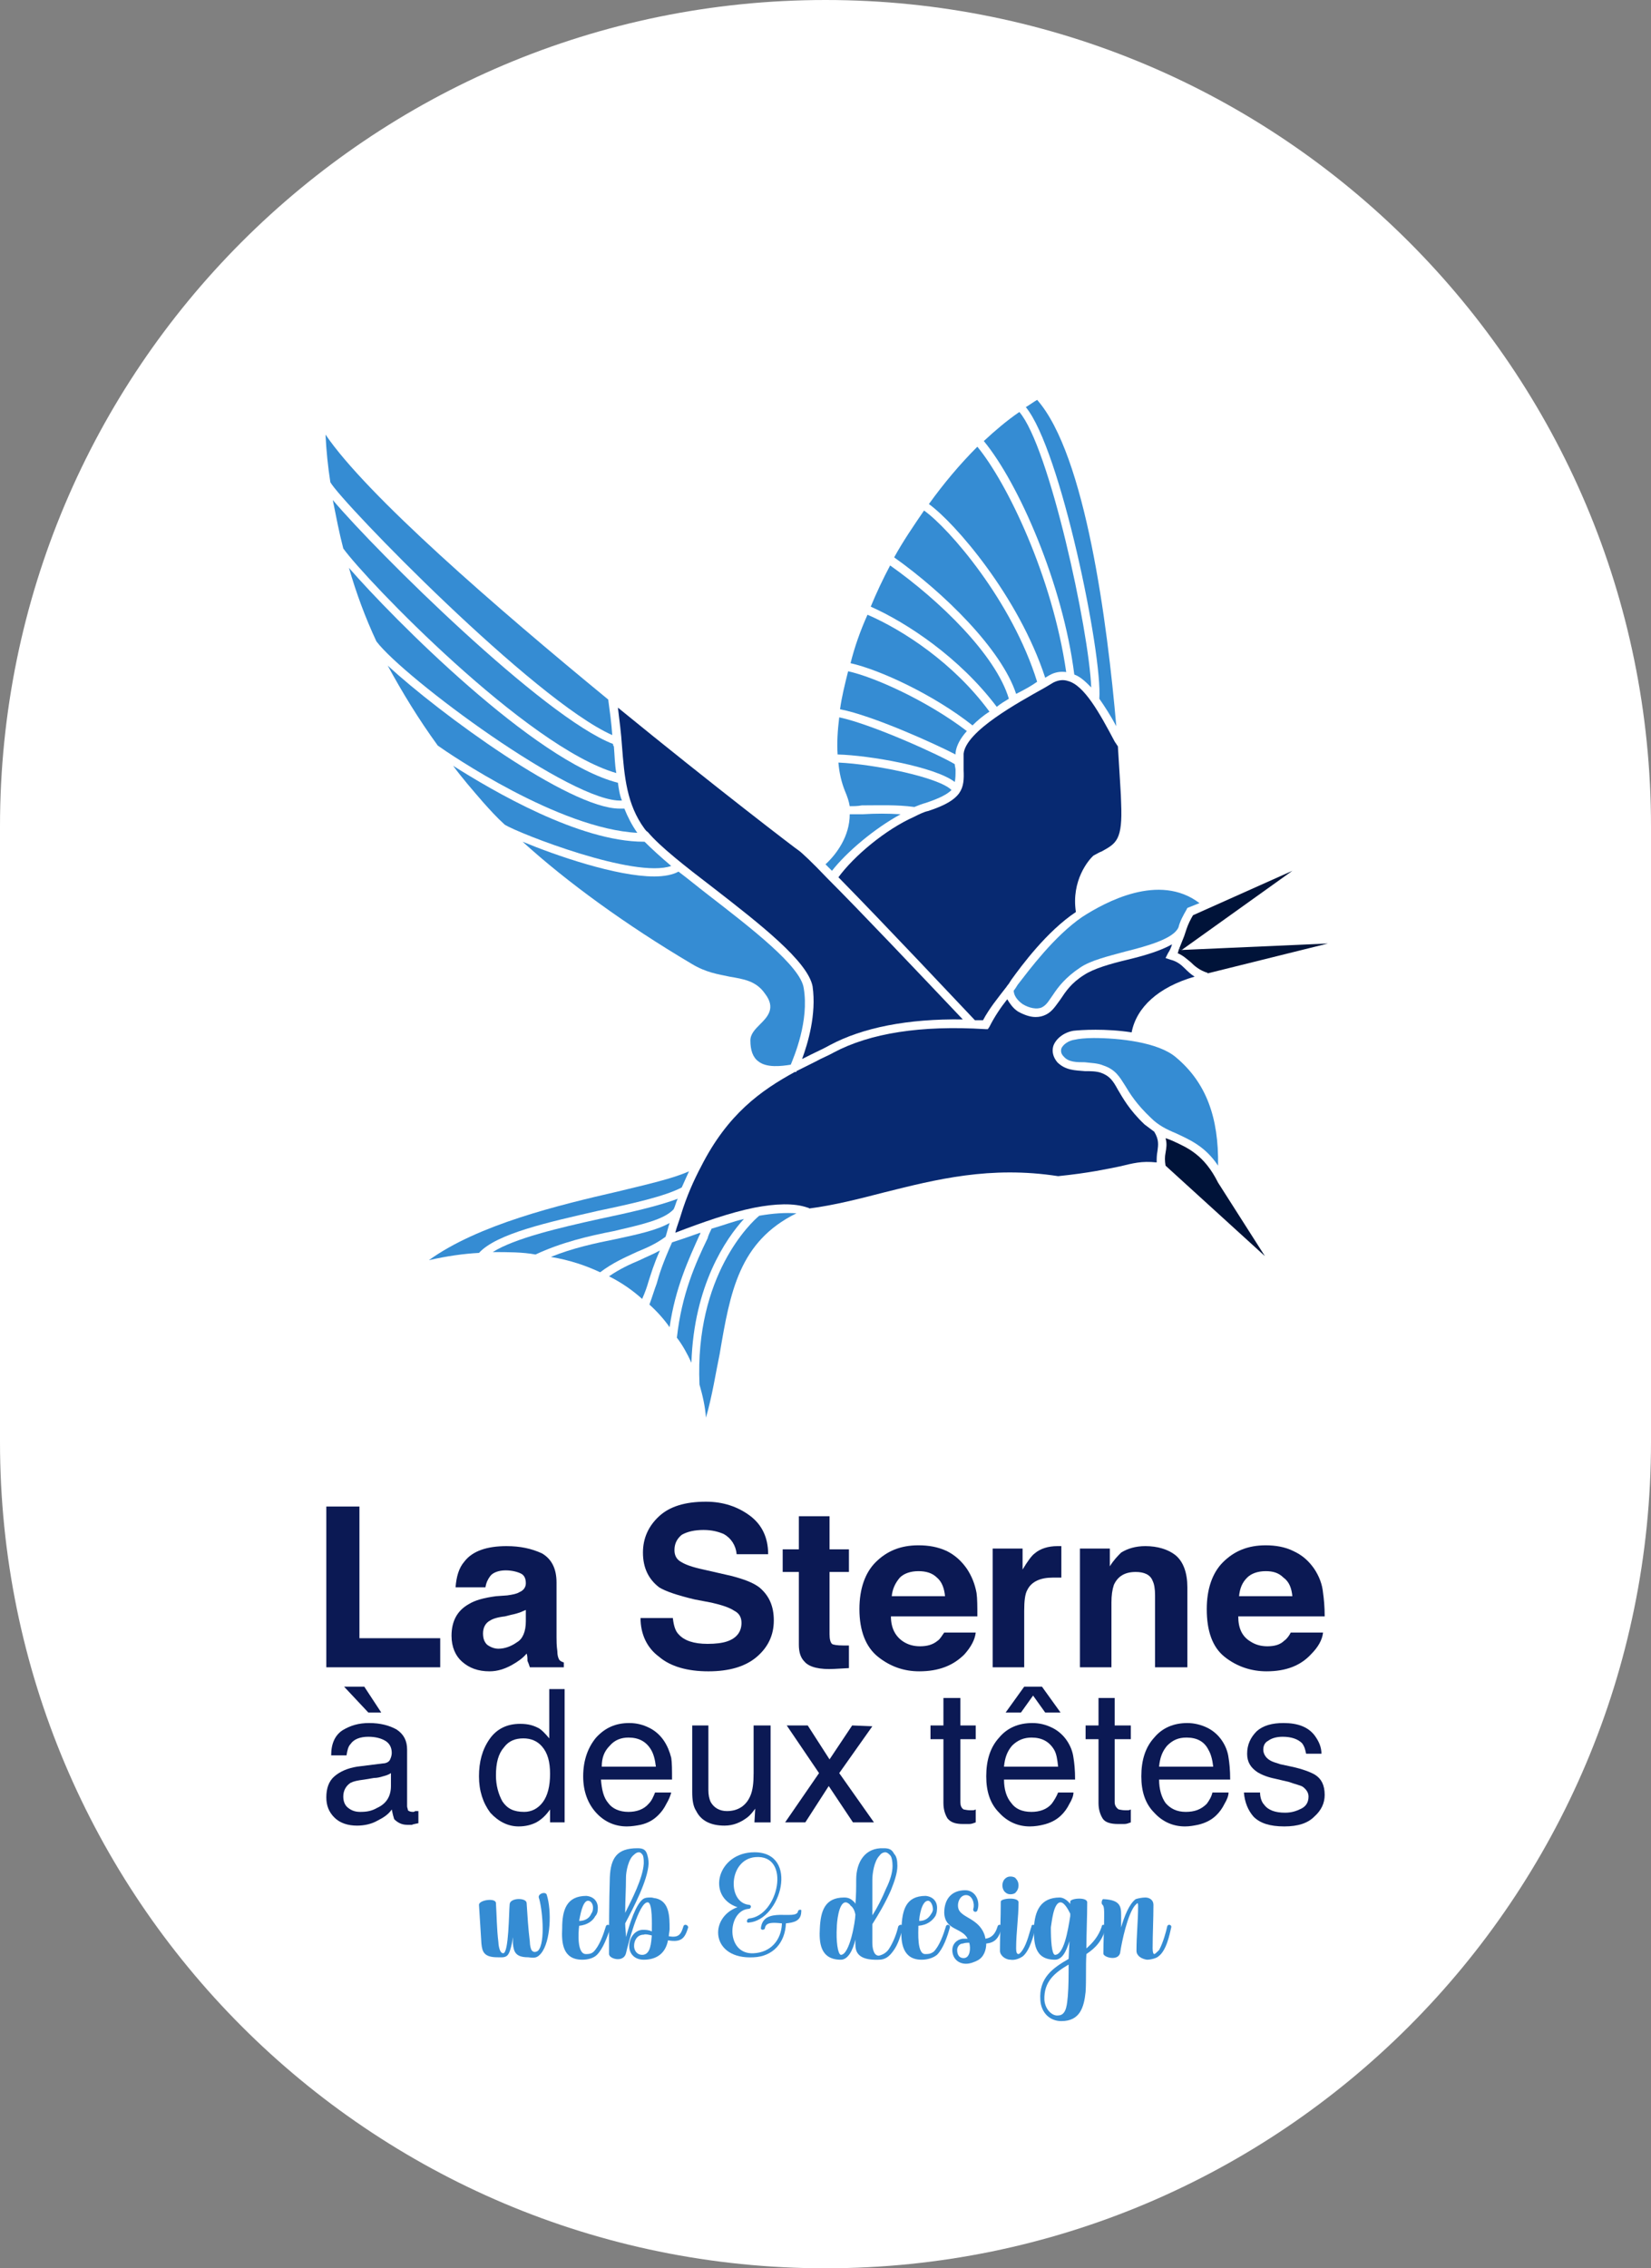 <?xml version="1.0" encoding="UTF-8" standalone="no"?>
<!-- Generator: Adobe Illustrator 19.0.0, SVG Export Plug-In . SVG Version: 6.00 Build 0)  -->

<svg
   version="1.0"
   x="0px"
   y="0px"
   viewBox="0 0 681.333 936"
   xml:space="preserve"
   id="svg9"
   width="681.333"
   height="936"
   xmlns="http://www.w3.org/2000/svg"
   xmlns:svg="http://www.w3.org/2000/svg"><rect x="0" y="0" width="681.333" height="936" fill="#808080" stroke="none"/><defs
   id="defs13" />
<style
   type="text/css"
   id="style2">
	.st0{fill:#000817;}
	.st1{fill:#FFFFFF;}
	.st2{fill:#001339;}
	.st3{fill:#91B79B;}
	.st4{fill:#B3D195;}
	.st5{fill:#2C7351;}
	.st6{fill:none;}
	.st7{fill:#192F69;}
	.st8{fill:none;stroke:#001339;stroke-width:3.005;stroke-miterlimit:10;}
	.st9{fill:#97B478;}
	.st10{fill:#5FA478;}
	.st11{fill:#C1272D;}
	.st12{fill:#669276;}
	.st13{fill:#004050;}
	.st14{fill:none;stroke:#2C7351;stroke-width:5.726;stroke-miterlimit:10;}
	.st15{fill:none;stroke:#000000;stroke-width:5.621;}
	.st16{clip-path:url(#XMLID_10393_);fill:#2C7351;stroke:#000000;stroke-width:5.577;}
	.st17{fill:none;stroke:#000000;stroke-width:5.919;}
	.st18{fill:#2C7351;stroke:#000000;stroke-width:4.543;}
	.st19{fill:#5FA478;stroke:#000000;stroke-width:4.707;}
	.st20{fill:none;stroke:#000000;stroke-width:4.333;}
	.st21{fill:none;stroke:#000000;stroke-width:8.313;}
	.st22{clip-path:url(#XMLID_10394_);fill:#2C7351;stroke:#000000;stroke-width:8.249;}
	.st23{fill:none;stroke:#000000;stroke-width:8.754;}
	.st24{fill:#2C7351;stroke:#000000;stroke-width:6.719;}
	.st25{fill:#5FA478;stroke:#000000;stroke-width:6.961;}
	.st26{fill:none;stroke:#000000;stroke-width:6.409;}
	.st27{display:none;}
	.st28{display:inline;fill:#FFFFFF;}
	.st29{display:inline;}
	.st30{fill:url(#XMLID_10395_);}
	.st31{fill:url(#XMLID_10396_);}
	.st32{fill:url(#XMLID_10397_);}
	.st33{fill:url(#XMLID_10398_);}
	.st34{fill:url(#XMLID_10399_);}
	.st35{fill:url(#XMLID_10400_);}
	.st36{fill:url(#XMLID_10401_);}
	.st37{fill:url(#XMLID_10402_);}
	.st38{fill:url(#XMLID_10403_);}
	.st39{fill:url(#XMLID_10404_);}
	.st40{fill:url(#XMLID_10405_);}
	.st41{fill:url(#XMLID_10406_);}
	.st42{fill:url(#XMLID_10407_);}
	.st43{fill:url(#XMLID_10408_);}
	.st44{fill:url(#XMLID_10409_);}
	.st45{fill:url(#XMLID_10410_);}
	.st46{fill:url(#XMLID_10411_);}
	.st47{fill:url(#XMLID_10412_);}
	.st48{fill:url(#XMLID_10413_);}
	.st49{fill:url(#XMLID_10414_);}
	.st50{fill:url(#XMLID_10415_);}
	.st51{fill:url(#XMLID_10416_);}
	.st52{fill:url(#XMLID_10417_);}
	.st53{fill:url(#XMLID_10418_);}
	.st54{fill:url(#XMLID_10419_);}
	.st55{fill:url(#XMLID_10420_);}
	.st56{fill:url(#XMLID_10421_);}
	.st57{fill:url(#XMLID_10422_);}
	.st58{fill:url(#XMLID_10423_);}
	.st59{fill:url(#XMLID_10424_);}
	.st60{fill:url(#XMLID_10425_);}
	.st61{fill:url(#XMLID_10426_);}
	.st62{fill:url(#XMLID_10427_);}
	.st63{fill:url(#XMLID_10428_);}
	.st64{fill:url(#XMLID_10429_);}
	.st65{fill:url(#XMLID_10430_);}
	.st66{fill:url(#XMLID_10431_);}
	.st67{fill:url(#XMLID_10432_);}
	.st68{fill:url(#XMLID_10433_);}
	.st69{fill:url(#XMLID_10434_);}
	.st70{fill:url(#XMLID_10435_);}
	.st71{fill:url(#XMLID_10436_);}
	.st72{fill:url(#XMLID_10437_);}
	.st73{fill:url(#XMLID_10438_);}
	.st74{fill:url(#XMLID_10439_);}
	.st75{fill:url(#XMLID_10440_);}
	.st76{fill:url(#XMLID_10441_);}
	.st77{fill:url(#XMLID_10442_);}
	.st78{fill:url(#XMLID_10443_);}
	.st79{fill:url(#XMLID_10444_);}
	.st80{fill:url(#XMLID_10445_);}
	.st81{fill:url(#XMLID_10446_);}
	.st82{fill:url(#XMLID_10447_);}
	.st83{fill:url(#XMLID_10448_);}
	.st84{fill:url(#XMLID_10449_);}
	.st85{fill:url(#XMLID_10450_);}
	.st86{fill:url(#XMLID_10451_);}
	.st87{fill:url(#XMLID_10452_);}
	.st88{fill:url(#XMLID_10453_);}
	.st89{fill:url(#XMLID_10454_);}
	.st90{fill:url(#XMLID_10455_);}
	.st91{fill:url(#XMLID_10456_);}
	.st92{fill:url(#XMLID_10457_);}
	.st93{fill:url(#XMLID_10458_);}
	.st94{fill:url(#XMLID_10459_);}
	.st95{fill:url(#XMLID_10460_);}
	.st96{fill:url(#XMLID_10461_);}
	.st97{fill:url(#XMLID_10462_);}
	.st98{fill:url(#XMLID_10463_);}
	.st99{fill:url(#XMLID_10464_);}
	.st100{fill:url(#XMLID_10465_);}
	.st101{fill:url(#XMLID_10466_);}
	.st102{fill:url(#XMLID_10467_);}
	.st103{fill:url(#XMLID_10468_);}
	.st104{fill:url(#XMLID_10469_);}
	.st105{fill:url(#XMLID_10470_);}
	.st106{fill:url(#XMLID_10471_);}
	.st107{fill:url(#XMLID_10472_);}
	.st108{fill:url(#XMLID_10473_);}
	.st109{fill:url(#XMLID_10474_);}
	.st110{fill:url(#XMLID_10475_);}
	.st111{fill:url(#XMLID_10476_);}
	.st112{fill:url(#XMLID_10477_);}
	.st113{fill:url(#XMLID_10478_);}
	.st114{fill:none;stroke:#00FFFF;stroke-miterlimit:10;}
	.st115{fill:#00FFFF;}
	.st116{fill:none;stroke:#00FFFF;stroke-width:2;stroke-miterlimit:10;}
</style>





<path
   style="fill:#ffffff;fill-opacity:1;fill-rule:nonzero;stroke:none"
   d="m 340.667,936 c 0,0 0,0 0,0 C 152.333,936 -4.7390336e-7,783.333 -4.7390336e-7,595 c 0,-254 0,-254 0,-254 C -4.7390336e-7,152.667 152.333,-2.1860962e-5 340.667,-2.1860962e-5 c 0,0 0,0 0,0 188,0 340.667,152.667 340.667,341 0,254 0,254 0,254 0,188.333 -152.667,341 -340.667,341 z"
   id="path10483" /><path
   style="fill:#0b1954;fill-opacity:1;fill-rule:nonzero;stroke:none"
   d="m 134.667,621.667 h 13.667 V 676 h 33.333 v 12 H 134.667 Z"
   id="path10485" /><path
   style="fill:#0b1954;fill-opacity:1;fill-rule:nonzero;stroke:none"
   d="m 209.333,658.333 c 2.333,-0.333 4,-0.667 5,-1.333 1.667,-0.667 2.667,-2 2.667,-3.667 0,-2 -0.667,-3.333 -2,-4 -1.333,-0.667 -3.667,-1.333 -6.333,-1.333 -3,0 -5.333,1 -6.333,2.333 -1,1.333 -1.667,2.667 -2,4.667 -12.333,0 -12.333,0 -12.333,0 0.333,-4.333 1.333,-8 3.667,-10.667 C 195,640 201,638 209,638 c 5.667,0 10.333,1 14.667,3 4,2.333 6,6.333 6,12 0,22.667 0,22.667 0,22.667 0,1.333 0,3.333 0.333,5.667 0,1.667 0.333,2.667 0.667,3.333 0.333,0.667 1,1 2,1.333 0,2 0,2 0,2 -14,0 -14,0 -14,0 -0.333,-1 -0.667,-2 -1,-2.667 0,-1 0,-2 -0.333,-3 -1.667,2 -3.667,3.333 -6,4.667 -3,1.667 -6,2.667 -9.333,2.667 -4.667,0 -8.333,-1.333 -11.333,-4 -2.667,-2.333 -4.333,-6 -4.333,-10.667 0,-6 2.333,-10.333 7,-13 2.667,-1.667 6.333,-2.667 11.333,-3.333 z m 7.667,6 c -0.667,0.333 -1.667,0.667 -2.333,1 -1,0.333 -2,0.667 -3.667,1 C 208.333,667 208.333,667 208.333,667 c -3,0.333 -5,1 -6,1.667 -2,1 -3,3 -3,5.333 0,2.333 0.667,3.667 1.667,4.667 1.333,1 3,1.667 4.667,1.667 2.667,0 5.333,-1 7.667,-2.667 2.333,-1.333 3.667,-4.333 3.667,-8.667 z"
   id="path10487" /><path
   style="fill:#0b1954;fill-opacity:1;fill-rule:nonzero;stroke:none"
   d="m 277.667,667.667 c 0.333,3 1,5.333 2.333,6.667 2.333,2.667 6.333,4 12,4 3.333,0 6,-0.333 8,-1 4,-1.333 6,-4 6,-7.667 0,-2.333 -1,-4 -3,-5 -2,-1.333 -5,-2.333 -9.333,-3.333 -7,-1.333 -7,-1.333 -7,-1.333 -7,-1.667 -12,-3.333 -14.667,-5 -4.333,-3.333 -6.667,-8 -6.667,-14.333 0,-6 2.333,-11 6.667,-15 4.333,-4 10.667,-6 19.333,-6 7,0 13,2 18,5.667 5,3.667 7.667,9 7.667,16 -13,0 -13,0 -13,0 -0.333,-3.667 -2.333,-6.667 -5.333,-8.333 -2.333,-1 -5,-1.667 -8.333,-1.667 -3.667,0 -6.667,0.667 -9,2 -2,1.667 -3,3.667 -3,6.333 0,2.333 1,4 3,5 1.667,1 4.333,2 9,3 11.667,2.667 11.667,2.667 11.667,2.667 5,1.333 8.667,2.667 11.333,4.667 4,3.333 6,7.667 6,13.667 0,6 -2.333,11 -7,15 -4.667,4 -11.333,6 -20,6 -8.667,0 -15.667,-2 -20.333,-6 -5,-3.667 -7.667,-9.333 -7.667,-16 z"
   id="path10489" /><path
   style="fill:#0b1954;fill-opacity:1;fill-rule:nonzero;stroke:none"
   d="m 323,648.667 c 0,-9.333 0,-9.333 0,-9.333 6.667,0 6.667,0 6.667,0 0,-13.667 0,-13.667 0,-13.667 12.667,0 12.667,0 12.667,0 0,13.667 0,13.667 0,13.667 8,0 8,0 8,0 0,9.333 0,9.333 0,9.333 -8,0 -8,0 -8,0 0,25.667 0,25.667 0,25.667 0,2 0.333,3.333 1,4 0.333,0.333 2,0.667 4.667,0.667 0.333,0 0.667,0 1,0 0.667,0 1,0 1.333,0 0,9.333 0,9.333 0,9.333 -6,0.333 -6,0.333 -6,0.333 -6,0.333 -10.333,-0.667 -12.333,-3 -1.667,-1.667 -2.333,-4 -2.333,-7 0,-30 0,-30 0,-30 z"
   id="path10491" /><path
   style="fill:#0b1954;fill-opacity:1;fill-rule:nonzero;stroke:none"
   d="m 390.667,640 c 3.333,1.667 6,4 8.333,7.333 2,3 3.333,6.333 4,10 0.333,2.333 0.333,5.667 0.333,9.667 -35.667,0 -35.667,0 -35.667,0 0,5 2,8.333 5,10.333 2,1.333 4.333,2 7,2 3,0 5.333,-0.667 7.333,-2.333 1,-0.667 1.667,-2 2.667,-3.333 13,0 13,0 13,0 -0.333,3 -2,6 -4.667,9 -4.667,4.667 -10.667,7 -18.667,7 -6.333,0 -12,-2 -17,-6 -5,-4 -7.667,-10.667 -7.667,-19.667 0,-8.333 2.333,-15 6.667,-19.333 4.667,-4.667 10.333,-7 17.667,-7 4.333,0 8,0.667 11.667,2.333 z m -19.333,11 c -1.667,2 -3,4.333 -3.333,7.667 22,0 22,0 22,0 -0.333,-3.333 -1.333,-6 -3.333,-7.667 -2,-2 -4.667,-2.667 -7.667,-2.667 -3.333,0 -6,1 -7.667,2.667 z"
   id="path10493" /><path
   style="fill:#0b1954;fill-opacity:1;fill-rule:nonzero;stroke:none"
   d="m 437,638 c 0,0 0.667,0 1,0 0,13 0,13 0,13 -0.667,0 -1.333,0 -2,0 -0.667,0 -1.333,0 -1.667,0 -5,0 -8.667,1.667 -10.333,5 -1,1.667 -1.333,4.667 -1.333,8.667 0,23.333 0,23.333 0,23.333 -13,0 -13,0 -13,0 0,-49 0,-49 0,-49 12.333,0 12.333,0 12.333,0 0,8.667 0,8.667 0,8.667 2,-3.333 3.667,-5.667 5,-6.667 2.333,-2 5.667,-3 9.333,-3 0.333,0 0.333,0 0.667,0 z"
   id="path10495" /><path
   style="fill:#0b1954;fill-opacity:1;fill-rule:nonzero;stroke:none"
   d="m 485,641.667 c 3.333,2.667 5,7.333 5,13.333 0,33 0,33 0,33 -13.333,0 -13.333,0 -13.333,0 0,-29.667 0,-29.667 0,-29.667 0,-2.667 -0.333,-4.667 -1,-6 -1,-2.667 -3.667,-3.667 -7,-3.667 -4.333,0 -7.333,1.667 -9,5.333 -0.667,2 -1,4.333 -1,7.333 0,26.667 0,26.667 0,26.667 -13,0 -13,0 -13,0 0,-49 0,-49 0,-49 12.333,0 12.333,0 12.333,0 0,7.333 0,7.333 0,7.333 1.667,-2.667 3.333,-4.333 4.667,-5.667 2.667,-1.667 6,-2.667 10,-2.667 5,0 9.333,1.333 12.333,3.667 z"
   id="path10497" /><path
   style="fill:#0b1954;fill-opacity:1;fill-rule:nonzero;stroke:none"
   d="m 533.667,640 c 3.667,1.667 6.333,4 8.667,7.333 2,3 3.333,6.333 3.667,10 0.333,2.333 0.667,5.667 0.667,9.667 -35.667,0 -35.667,0 -35.667,0 0,5 1.667,8.333 5,10.333 2,1.333 4.333,2 7,2 3,0 5.333,-0.667 7,-2.333 1,-0.667 2,-2 2.667,-3.333 13.333,0 13.333,0 13.333,0 -0.333,3 -2,6 -5,9 -4.333,4.667 -10.333,7 -18.333,7 -6.333,0 -12.333,-2 -17.333,-6 -5,-4 -7.333,-10.667 -7.333,-19.667 0,-8.333 2.333,-15 6.667,-19.333 4.667,-4.667 10.333,-7 17.667,-7 4,0 8,0.667 11.333,2.333 z m -19,11 c -2,2 -3,4.333 -3.333,7.667 22,0 22,0 22,0 -0.333,-3.333 -1.333,-6 -3.667,-7.667 -2,-2 -4.333,-2.667 -7.333,-2.667 -3.333,0 -6,1 -7.667,2.667 z"
   id="path10499" /><path
   style="fill:#0b1954;fill-opacity:1;fill-rule:nonzero;stroke:none"
   d="m 158,727.667 c 1.333,0 2.667,-0.667 3,-1.667 0.333,-0.667 0.667,-1.667 0.667,-2.667 0,-2.333 -1,-4 -2.667,-5 -1.667,-1 -4,-1.667 -7,-1.667 -3.333,0 -6,1 -7.333,3 -1,1 -1.333,2.667 -1.667,4.667 -6.333,0 -6.333,0 -6.333,0 0,-5 1.667,-8.333 4.667,-10.333 3.333,-2 6.667,-3 11,-3 4.667,0 8.333,1 11.333,2.667 3,2 4.333,4.667 4.333,8.333 0,23.333 0,23.333 0,23.333 0,0.667 0.333,1 0.333,1.667 0.333,0.333 1,0.667 2,0.667 0.333,0 0.667,0 1,-0.333 0.333,0 0.667,0 1.333,0 0,5 0,5 0,5 -1.333,0.333 -2,0.333 -2.667,0.667 -0.333,0 -1.333,0 -2,0 -2.333,0 -4,-1 -5.333,-2.333 -0.333,-1 -0.667,-2.333 -1,-4 -1.333,2 -3.333,3.333 -6,4.667 -2.333,1.333 -5.333,2 -8.333,2 -3.667,0 -7,-1 -9.333,-3.333 -2.333,-2.333 -3.333,-5 -3.333,-8.333 0,-3.667 1,-6.667 3.333,-8.667 2.333,-2 5.333,-3.333 9.333,-4 z M 143.667,746 c 1.667,1.333 3.333,1.667 5,1.667 2.667,0 4.667,-0.333 7,-1.667 3.667,-1.667 5.667,-4.667 5.667,-9 0,-5.333 0,-5.333 0,-5.333 -1,0.667 -2,1 -3.333,1.333 -1,0.333 -2.333,0.667 -3.667,0.667 -4,0.667 -4,0.667 -4,0.667 -2.667,0.333 -4.333,0.667 -5.667,1.333 -2,1.333 -3,3.333 -3,5.667 0,2 0.667,3.667 2,4.667 z m 13.667,-39.333 c -5.333,0 -5.333,0 -5.333,0 C 142,696 142,696 142,696 c 8.333,0 8.333,0 8.333,0 z"
   id="path10501" /><path
   style="fill:#0b1954;fill-opacity:1;fill-rule:nonzero;stroke:none"
   d="m 222.667,713.333 c 1,0.667 2.333,2 4,4 0,-20.333 0,-20.333 0,-20.333 6.333,0 6.333,0 6.333,0 0,55 0,55 0,55 -6,0 -6,0 -6,0 0,-5.333 0,-5.333 0,-5.333 -1.667,2.333 -3.333,4 -5.667,5.333 -2,1 -4.333,1.667 -7.333,1.667 -4.333,0 -8.333,-2 -11.667,-5.667 -3,-4 -4.667,-9 -4.667,-15 0,-6 1.333,-11 4.333,-15.333 3,-4.333 7.333,-6.333 12.667,-6.333 3.333,0 5.667,0.667 8,2 z m -15.333,30 c 2,3 4.667,4.333 9,4.333 3,0 5.667,-1.333 7.667,-4 2,-2.667 3,-6.667 3,-11.667 0,-5 -1,-8.667 -3.333,-11.333 -2,-2.333 -4.667,-3.333 -7.667,-3.333 -3.333,0 -6,1 -8,3.667 -2.333,2.667 -3.333,6.333 -3.333,11.667 0,4 1,7.667 2.667,10.667 z"
   id="path10503" /><path
   style="fill:#0b1954;fill-opacity:1;fill-rule:nonzero;stroke:none"
   d="m 268,713 c 2.667,1.333 4.667,3.333 6,5.333 1.333,2 2.333,4.333 3,7 0.333,2 0.333,5 0.333,9 -29.333,0 -29.333,0 -29.333,0 0.333,4 1,7.333 3,9.667 1.667,2.333 4.667,3.667 8.333,3.667 3.333,0 6.333,-1 8.333,-3.333 1.333,-1.333 2,-3 2.667,-4.667 6.667,0 6.667,0 6.667,0 -0.333,1.333 -1,3 -2,4.667 -1,2 -2,3.333 -3.333,4.667 -2,2 -4.333,3.333 -7.333,4 -1.667,0.333 -3.667,0.667 -5.667,0.667 -5,0 -9.333,-2 -12.667,-5.667 -3.333,-3.667 -5.333,-8.667 -5.333,-15 0,-6.667 2,-12 5.333,-16 3.667,-4 8,-6 13.667,-6 3,0 5.667,0.667 8.333,2 z m 2.667,16 c -0.333,-3 -1,-5.333 -2,-7 -2,-3.333 -5,-5 -9.333,-5 -3,0 -5.667,1 -7.667,3.333 -2.333,2.333 -3.333,5 -3.333,8.667 z"
   id="path10505" /><path
   style="fill:#0b1954;fill-opacity:1;fill-rule:nonzero;stroke:none"
   d="m 292.333,712 c 0,26.667 0,26.667 0,26.667 0,2 0.333,3.667 1,5 1.333,2.333 3.667,3.667 6.667,3.667 4.667,0 8,-2.333 9.667,-6.333 1,-2.333 1.333,-5.333 1.333,-9.333 0,-19.667 0,-19.667 0,-19.667 7,0 7,0 7,0 0,40 0,40 0,40 -6.667,0 -6.667,0 -6.667,0 0.333,-5.667 0.333,-5.667 0.333,-5.667 -1,1.333 -2,2.667 -3.333,3.667 -2.667,2 -5.667,3.333 -9.333,3.333 -5.667,0 -9.667,-2 -11.667,-6 -1.333,-2 -1.667,-4.667 -1.667,-8 0,-27.333 0,-27.333 0,-27.333 z"
   id="path10507" /><path
   style="fill:#0b1954;fill-opacity:1;fill-rule:nonzero;stroke:none"
   d="m 324.667,712 h 8.667 l 9,14 9.333,-14 8.333,0.333 -13.667,19.333 L 360.667,752 h -8.667 l -10,-15 -9.667,15 h -8.333 l 14,-20.333 z"
   id="path10509" /><path
   style="fill:#0b1954;fill-opacity:1;fill-rule:nonzero;stroke:none"
   d="m 389.333,700.667 c 7,0 7,0 7,0 0,11.333 0,11.333 0,11.333 6.333,0 6.333,0 6.333,0 0,5.667 0,5.667 0,5.667 -6.333,0 -6.333,0 -6.333,0 0,26 0,26 0,26 0,1.333 0.333,2.333 1.333,3 0.333,0 1.333,0.333 2.667,0.333 0.333,0 0.667,0 1,0 0.333,0 0.667,0 1.333,-0.333 0,5.333 0,5.333 0,5.333 -1,0.333 -1.667,0.667 -2.667,0.667 -0.667,0 -1.667,0 -2.667,0 -3,0 -5,-0.667 -6.333,-2.333 -1,-1.667 -1.667,-3.667 -1.667,-6.333 0,-26.333 0,-26.333 0,-26.333 -5.333,0 -5.333,0 -5.333,0 0,-5.667 0,-5.667 0,-5.667 5.333,0 5.333,0 5.333,0 z"
   id="path10511" /><path
   style="fill:#0b1954;fill-opacity:1;fill-rule:nonzero;stroke:none"
   d="m 434.333,713 c 2.667,1.333 4.667,3.333 6,5.333 1.333,2 2.333,4.333 2.667,7 0.333,2 0.667,5 0.667,9 -29.333,0 -29.333,0 -29.333,0 0,4 1,7.333 3,9.667 1.667,2.333 4.333,3.667 8.333,3.667 3.333,0 6.333,-1 8.333,-3.333 1,-1.333 2,-3 2.667,-4.667 6.333,0 6.333,0 6.333,0 0,1.333 -0.667,3 -1.667,4.667 -1,2 -2,3.333 -3.333,4.667 -2,2 -4.667,3.333 -7.667,4 -1.333,0.333 -3.333,0.667 -5.333,0.667 -5,0 -9.333,-2 -12.667,-5.667 -3.667,-3.667 -5.333,-8.667 -5.333,-15 0,-6.667 1.667,-12 5.333,-16 3.333,-4 8,-6 13.667,-6 3,0 5.667,0.667 8.333,2 z m 2.333,16 c -0.333,-3 -0.667,-5.333 -1.667,-7 -2,-3.333 -5,-5 -9.333,-5 -3,0 -5.667,1 -8,3.333 -2,2.333 -3,5 -3.333,8.667 z m -6.667,-33 c 7.667,10.667 7.667,10.667 7.667,10.667 -6.333,0 -6.333,0 -6.333,0 -5,-7 -5,-7 -5,-7 -5,7 -5,7 -5,7 -6.333,0 -6.333,0 -6.333,0 C 422.667,696 422.667,696 422.667,696 Z"
   id="path10513" /><path
   style="fill:#0b1954;fill-opacity:1;fill-rule:nonzero;stroke:none"
   d="m 453.333,700.667 c 6.667,0 6.667,0 6.667,0 0,11.333 0,11.333 0,11.333 6.667,0 6.667,0 6.667,0 0,5.667 0,5.667 0,5.667 -6.667,0 -6.667,0 -6.667,0 0,26 0,26 0,26 0,1.333 0.667,2.333 1.667,3 0.333,0 1.333,0.333 2.667,0.333 0.333,0 0.667,0 1,0 0.333,0 0.667,0 1.333,-0.333 0,5.333 0,5.333 0,5.333 -1,0.333 -1.667,0.667 -2.667,0.667 -0.667,0 -1.667,0 -2.667,0 -3,0 -5.333,-0.667 -6.333,-2.333 -1,-1.667 -1.667,-3.667 -1.667,-6.333 0,-26.333 0,-26.333 0,-26.333 -5.333,0 -5.333,0 -5.333,0 0,-5.667 0,-5.667 0,-5.667 5.333,0 5.333,0 5.333,0 z"
   id="path10515" /><path
   style="fill:#0b1954;fill-opacity:1;fill-rule:nonzero;stroke:none"
   d="m 498.333,713 c 2.667,1.333 4.667,3.333 6,5.333 1.333,2 2.333,4.333 2.667,7 0.333,2 0.667,5 0.667,9 -29.333,0 -29.333,0 -29.333,0 0,4 1,7.333 2.667,9.667 2,2.333 4.667,3.667 8.333,3.667 3.667,0 6.333,-1 8.667,-3.333 1,-1.333 2,-3 2.333,-4.667 6.667,0 6.667,0 6.667,0 0,1.333 -0.667,3 -1.667,4.667 -1,2 -2,3.333 -3.333,4.667 -2,2 -4.667,3.333 -7.667,4 -1.667,0.333 -3.333,0.667 -5.333,0.667 -5,0 -9.333,-2 -12.667,-5.667 -3.667,-3.667 -5.333,-8.667 -5.333,-15 0,-6.667 1.667,-12 5.333,-16 3.333,-4 8,-6 13.667,-6 2.667,0 5.667,0.667 8.333,2 z m 2.333,16 c -0.333,-3 -1,-5.333 -2,-7 -1.667,-3.333 -4.667,-5 -9,-5 -3.333,0 -5.667,1 -8,3.333 -2,2.333 -3,5 -3.333,8.667 z"
   id="path10517" /><path
   style="fill:#0b1954;fill-opacity:1;fill-rule:nonzero;stroke:none"
   d="m 520,739.667 c 0,2 0.667,4 1.667,5 1.667,2.333 4.667,3.333 8.667,3.333 2.667,0 4.667,-0.667 6.667,-1.667 2,-1 3,-2.667 3,-5 0,-1.667 -1,-3 -2.333,-4 -1,-0.667 -3,-1 -5.667,-2 C 526.333,734 526.333,734 526.333,734 c -3.333,-0.667 -5.667,-1.667 -7.333,-2.667 -3,-2 -4.333,-4.333 -4.333,-7.667 0,-3.667 1.333,-6.667 4,-9.333 2.667,-2.333 6.333,-3.333 11,-3.333 6,0 10.333,1.667 13,5.333 1.667,2.333 2.667,4.667 2.667,7.333 -6.333,0 -6.333,0 -6.333,0 -0.333,-1.667 -0.667,-3 -1.667,-4.333 -1.667,-1.667 -4.333,-2.667 -8,-2.667 -2.667,0 -4.667,0.667 -6,1.667 -1.333,0.667 -2,2 -2,3.667 0,1.667 1,3.333 2.667,4.333 1,0.667 2.333,1 4.333,1.667 4.667,1 4.667,1 4.667,1 4.667,1 8,2.333 9.667,3.333 2.667,1.667 4,4.333 4,8.333 0,3.333 -1.333,6.333 -4.333,9 -2.667,2.667 -6.667,4 -12.333,4 -6,0 -10,-1.333 -12.667,-4 -2.333,-2.667 -3.667,-6 -4,-10 z"
   id="path10519" /><path
   style="fill:#358cd3;fill-opacity:1;fill-rule:nonzero;stroke:none"
   d="m 223.333,806 c -1.667,2 -2.667,2 -5.333,1.667 -5.333,0 -6,-2.333 -6.333,-5.667 0,-1 0,-1.667 0,-2.667 -0.333,2.667 -1,5.333 -1.667,6.667 -1,2 -2.667,1.667 -4.667,1.667 -5.667,0 -6.333,-2.333 -6.667,-5.667 -0.333,-5.333 -0.667,-10.667 -1,-16 0,-2 7,-3 7,-0.667 0.333,5.333 0.333,10.667 1,16 0,0.667 0.333,4.667 2,4.667 2.333,0 2.333,-17 2.667,-20.333 0.333,-2.667 7,-2.667 7,-0.333 0.333,5.333 0.667,10.667 1.333,16 0,1.333 0.333,2.667 0.667,3.333 0.667,1 1.667,1 2.667,0.333 3.333,-3.333 1.667,-18.333 0.333,-22 -0.333,-1.667 3,-2.667 3.333,-1 2,6.333 1.667,19 -2.333,24 z"
   id="path10521" /><path
   style="fill:#358cd3;fill-opacity:1;fill-rule:nonzero;stroke:none"
   d="m 252,795.333 c -1.333,3.667 -3,8.667 -5.667,11.333 -1.333,1.333 -3.667,2 -6,2 -8,0 -8.667,-6.667 -8.333,-13 0,-7.333 1.667,-13.333 10,-13.333 3.333,0.333 5,2.667 4.667,5.667 0,1 -0.333,2 -1,2.667 -1,2 -3.333,3.667 -6.667,4 -0.333,2.667 -1,12 3,11.667 0.667,0 2,0 3,-1 2.333,-2.333 4,-7 5,-10.333 0.333,-1.333 2,-0.667 2,0.333 z m -13,-2.667 c 2.667,0 4.333,-1.333 5,-3 0.333,-0.333 0.667,-1.333 0.667,-1.667 0.333,-2 -0.667,-3.667 -2,-3.667 -2.333,0 -3.333,6.667 -3.667,8.333 z"
   id="path10523" /><path
   style="fill:#358cd3;fill-opacity:1;fill-rule:nonzero;stroke:none"
   d="m 284,795.333 c -1.333,4.333 -2.667,6.333 -8.333,5.333 -1,5.333 -4.667,8 -10,8 -3.667,0 -6,-2.333 -6,-5.667 0,-3.333 2.333,-6.667 5.667,-6.667 1,0 2.333,0 3.667,0.667 0,-0.333 0,-0.667 0,-0.667 0,-1.667 0.333,-11.333 -1.667,-11.333 -3.667,-0.333 -8.333,18 -9,21 -1,4 -7,2.333 -7,0.333 0,-10.333 0,-21.333 0.333,-31.667 0.333,-8 3,-12 11.333,-12 2,0 3.333,0.333 4,2.333 0.333,1 0.667,2.333 0.667,4 -0.333,7 -6.333,18.333 -9.667,24.667 0,2 0.333,3.667 0.333,5.667 1.667,-6 4,-13.333 7,-15.667 1,-0.667 2,-0.667 3.333,-0.667 0.667,0 1.333,0.333 2,0.333 5.667,1.333 5.667,7.667 5.667,12.667 0,1 -0.333,2 -0.333,3 4,0.667 5,-0.667 6,-4 0.333,-1.333 2,-0.667 2,0.333 z m -26,-6 C 260.667,784 265.333,775 265.667,769 c 0,-1.333 0,-2.333 -0.333,-3.333 -0.333,-0.667 -1,-1.333 -1.667,-1.333 -0.667,0 -1.333,0.333 -2,1 -2.333,1.667 -3.333,7 -3.333,9.333 0,5 -0.333,9.667 -0.333,14.667 z m 11,9.333 c -1.333,-0.333 -2.667,-0.667 -3.333,-0.333 -2.667,0 -4,2.333 -4,4.667 0,2 1.333,3.667 3.333,3.667 3.667,0 3.667,-5.333 4,-8 z"
   id="path10525" /><path
   style="fill:#358cd3;fill-opacity:1;fill-rule:nonzero;stroke:none"
   d="m 330.667,788.667 c 0,4 -3,4.667 -6.333,5 0,0 0,0 0,0 -0.333,8 -5.333,13.667 -13.333,14 -17.667,1 -18.667,-16.333 -6.667,-20.667 -13,-4.333 -8.333,-22.667 7,-22.667 18.667,0 11,28 -2.333,29 -1,0.333 -1,-1.333 0,-1.667 12.333,-1 17.667,-26.667 2.667,-25.333 -11,1 -11.667,18.667 -2.667,19.667 1.333,0 1,1.667 0,1.667 -9,0.667 -9.667,19 2,18.333 7,-0.333 11.333,-5.333 11.667,-12 0,-0.333 0,-0.333 0,-0.333 -3.333,-0.333 -6.667,-0.667 -7,2 0,0.667 -1.667,1 -1.667,0 1,-9.333 14.667,-3 15.333,-7 0,-0.667 1.667,-1 1.333,0 z"
   id="path10527" /><path
   style="fill:#358cd3;fill-opacity:1;fill-rule:nonzero;stroke:none"
   d="m 372.667,795.333 c -1,3.333 -2,7 -4,9.667 -1.667,2.333 -3.333,3.667 -6,3.667 -8.667,0.333 -9.667,-3.333 -9.667,-6.333 0,-2 0,-2 0,-2 -1,4.333 -3,8.333 -6,8.333 -8.667,0 -9,-7.333 -8.667,-13 0.333,-7 2,-12.667 10,-12.667 2,0 3,0.667 4.333,2 0,0.333 0.333,0.333 0.333,0.667 0.333,-3.333 0.333,-7 0.333,-10 0,-7.333 3.667,-13.333 11.333,-13 2,0 3.333,0.333 4.333,2.333 1,1 1.333,2.667 1.333,5 0,3 -1.333,6.667 -2.667,10 -2.333,5.333 -5.333,10.333 -7.667,14 0,2.333 0,5 0,7.667 0,1.667 0.333,5.333 2.667,5.333 1.667,-0.333 3.333,-1.333 4.333,-3 1.667,-2.667 3,-6 3.667,-9 0.667,-1.333 2.333,-0.667 2,0.333 z M 353,790 c -0.333,-1.667 -1,-3 -2,-3.667 -0.333,-0.667 -1.333,-1.333 -2,-1.333 -3,0 -3.667,8.667 -3.667,10.333 -0.333,5.333 0.333,11 1.667,11.333 3.667,0 6,-14 6,-16.667 z m 7,0.333 c 2,-3 4,-7 5.667,-11 1.667,-3.333 2.667,-6.667 2.667,-9.333 0,-2 -0.333,-3.333 -0.667,-4 -0.667,-1 -1.667,-1.667 -2.333,-1.667 -0.667,0 -1.667,0.333 -2.333,1.333 -2.333,2.333 -3,7.667 -3,10 0,3.667 0,7.333 0,11 z"
   id="path10529" /><path
   style="fill:#358cd3;fill-opacity:1;fill-rule:nonzero;stroke:none"
   d="m 392,795.333 c -1,3.667 -2.667,8.667 -5.333,11.333 -1.667,1.333 -4,2 -6.333,2 -7.667,0 -8.667,-6.667 -8.333,-13 0.333,-7.333 1.667,-13.333 10,-13.333 3.333,0.333 5,2.667 4.667,5.667 0,1 -0.333,2 -0.667,2.667 -1.333,2 -3.333,3.667 -7,4 0,2.667 -0.667,12 3,11.667 1,0 2,0 3.333,-1 2.333,-2.333 4,-7 5,-10.333 0.333,-1.333 2,-0.667 1.667,0.333 z m -12.667,-2.667 c 2.667,0 4,-1.333 5,-3 0.333,-0.333 0.667,-1.333 0.667,-1.667 0,-2 -1,-3.667 -2,-3.667 -2.667,0 -3.667,6.667 -3.667,8.333 z"
   id="path10531" /><path
   style="fill:#358cd3;fill-opacity:1;fill-rule:nonzero;stroke:none"
   d="m 413.333,795.333 c -1,4.667 -3,6.333 -6.333,6.667 0,2.667 -1,5.667 -3.667,7 -1.333,0.667 -3,1.333 -4.667,1.333 -3.333,0 -5.667,-2.333 -5.667,-5.667 0,-2.333 1.667,-4.333 4.333,-4.667 0.667,0 1.333,0 2,0 -2.333,-4.667 -9.333,-3.333 -9.667,-10.667 0,-5.667 3,-9.333 8.667,-9.333 4.333,0 6.333,4.667 5,8.333 -0.333,1 -2,0.667 -1.667,-0.667 0.667,-2 -0.333,-5.667 -3,-5.667 -2.667,0 -4,3.667 -3,6 1,2.333 4.667,3.333 7.333,5.667 2,1.667 3.333,4 3.667,6.333 2.333,-0.333 4,-1.667 5,-5 0.333,-1.333 2,-0.667 1.667,0.333 z m -13.333,6.333 c -1,0 -1.667,0 -2.667,0.333 -1.333,0 -2.333,1.333 -2.333,2.667 0,1.667 0.667,3.333 2.667,3.333 2.667,0 3,-4 2.333,-6.333 z"
   id="path10533" /><path
   style="fill:#358cd3;fill-opacity:1;fill-rule:nonzero;stroke:none"
   d="m 427.333,795.333 c -0.667,3 -2.333,9.667 -5.333,12 -1,0.667 -3,1.667 -5,1.333 -2,0 -4.333,-1.667 -4.333,-3.667 0,-6.667 0.333,-13.667 0.333,-20.333 0,-1.333 7.333,-2 7.333,0.333 0,6.333 -1,12.333 -1,19 0,1.667 0.333,2.333 1,2.333 0.333,0 1,-0.667 1.667,-1.667 2,-3 3,-8 3.667,-9.667 0,-1.333 2,-0.667 1.667,0.333 z m -12.667,-14.667 c -0.667,-0.667 -1,-1.667 -1,-2.667 0,-1 0.333,-2 1,-2.667 0.667,-0.667 1.333,-1 2.333,-1 1,0 2,0.333 2.333,1 0.667,0.667 1,1.667 1,2.667 0,1 -0.333,2 -1,2.667 -0.333,0.667 -1.333,1 -2.333,1 -1,0 -1.667,-0.333 -2.333,-1 z"
   id="path10535" /><path
   style="fill:#358cd3;fill-opacity:1;fill-rule:nonzero;stroke:none"
   d="m 456.333,795.333 c -1.333,5.333 -4,8.333 -8,11 -0.333,5 0,10.667 -0.333,15.667 -0.667,6.333 -2.333,12 -10,12 -4.667,0 -8.333,-3.333 -8.667,-8.667 C 428.667,816 434.667,812 441,808.333 441.333,801 441.333,801 441.333,801 c -1.333,4.333 -3,7.667 -6,7.667 -8.667,0 -8.667,-7.333 -8.667,-13 0.333,-7 2.667,-12.667 10.667,-12.667 1.667,0 3.333,1.333 4.333,2.667 0,-1 0,-1 0,-1 0,-1.333 7,-2 7,0.333 0,6.333 -0.333,12.667 -0.333,19 2.667,-2.333 5,-5 6.333,-9 0,-1.333 2,-0.667 1.667,0.333 z m -15.333,15.333 c -5.667,3.333 -10.333,7 -10,14.667 0.333,4 3.333,6.667 5.667,6.333 3.667,0 3.667,-5.333 4,-8 0.333,-4 0.333,-8.667 0.333,-13 z m 0.667,-21 c -0.667,-1.333 -2.333,-4.667 -4,-4.667 -3,0 -3.667,8.667 -4,10.333 0,5.333 0.333,11 1.667,11.333 3.667,0 5.333,-9.667 6.333,-16 z"
   id="path10537" /><path
   style="fill:#358cd3;fill-opacity:1;fill-rule:nonzero;stroke:none"
   d="m 483.333,795.333 c -0.667,3 -2,9.667 -5.333,12 -0.667,0.667 -3,1.333 -4.667,1.333 -2.333,-0.333 -4.333,-1.667 -4.333,-3.667 0,-6.333 0.667,-12.333 0.667,-18.333 0,-0.667 0,-1.333 -0.333,-1.333 0,0 -0.333,0.333 -1,1 -3,3.667 -5.333,14.667 -6,19 -0.333,4.333 -7.333,2.333 -7,0.667 0,-5 0.333,-10.333 0.333,-15.667 0,-2 0,-3.667 -0.667,-4.333 -0.667,-0.333 -0.333,-2.333 0.333,-2.333 7,0.333 7.333,3 7.333,6.667 0,1.667 0,3.333 0,5 1.333,-4.667 3.333,-9.667 6,-11.667 1,-0.333 2.667,-0.667 4,-0.667 1.667,0 3.333,1 3.333,3 0,6 -0.333,12 -0.333,18 0,1.667 0.333,2.333 0.667,2.333 0.333,0 1,-0.667 2,-1.667 1.667,-3 3,-8 3.333,-9.667 0.333,-1.333 2,-0.667 1.667,0.333 z"
   id="path10539" /><path
   style="fill:#001339;fill-opacity:1;fill-rule:nonzero;stroke:none"
   d="m 481,475.667 c 0.333,-2 0.667,-3.667 0,-6 1,0.333 2,0.667 2.667,1 6.667,3 13.333,6 19,17.333 19.333,30.333 19.333,30.333 19.333,30.333 -41,-37.333 -41,-37.333 -41,-37.333 -0.333,-2 -0.333,-3.667 0,-5.333 z"
   id="path10541" /><path
   style="fill:#072971;fill-opacity:1;fill-rule:nonzero;stroke:none"
   d="m 465.333,396 c 7,-1.667 13.667,-3.667 18.333,-6.333 -0.333,1.333 -1,2.667 -1.667,3.667 -1,2 -1,2 -1,2 2,0.667 2,0.667 2,0.667 2.667,0.667 4.333,2 6,3.667 1,1 2.333,2.333 4,3.333 -15,4.333 -24,12.667 -26,23 -10.667,-1.667 -21,-1 -24,-0.667 -4,0.667 -7.333,3.333 -8.333,6.333 -0.667,2.333 0,4.667 1.667,6.667 3.333,3.333 7.333,3.333 11.333,3.667 2.333,0 4.667,0 6.667,0.667 3.667,1.333 5,3.333 7,7 2,3.333 4.667,8.333 11,14.333 1.333,1 2.667,2 4,3 2,3.333 1.667,5.333 1.333,8 -0.333,1.667 -0.333,3 -0.333,4.667 -6.333,-0.667 -9.667,0.333 -15.333,1.667 -5,1 -12.333,2.667 -25.333,4 -28,-4.333 -50.333,1.333 -71.667,6.667 -10.333,2.667 -20.667,5.333 -31,6.667 0,0 -0.333,-0.333 -0.667,-0.333 -5.667,-2 -13.333,-1.667 -22,0 -10,2 -21.333,6 -32.667,10.333 0.667,-2.667 1.667,-5 2.333,-7.333 2.333,-7.667 5.333,-14.333 8.333,-20 11,-21.667 24.667,-31.333 38.667,-39 0.667,0 0.667,0 0.667,0 0,-0.333 0,-0.333 0,-0.333 2.667,-1.333 5.333,-2.667 8,-4 2.333,-1.333 5,-2.333 7.333,-3.667 15,-8 36,-11.333 62.667,-9.667 1,0 1,0 1,0 0.667,-1 0.667,-1 0.667,-1 2,-4 4.667,-8 7.333,-11.333 1,1.667 2.333,3.667 4.333,5 2.333,1.333 5,2.333 7.333,2.333 1.667,0 3,-0.333 4.333,-1 2.667,-1.333 4,-3.667 6,-6.333 2,-3 4.333,-6.667 9.667,-10 4,-2.667 11,-4.667 18,-6.333 z"
   id="path10543" /><path
   style="fill:#001339;fill-opacity:1;fill-rule:nonzero;stroke:none"
   d="m 487.667,392 c 60.333,-2.667 60.333,-2.667 60.333,-2.667 -49.667,12.333 -49.667,12.333 -49.667,12.333 0,-0.333 0,-0.333 -0.333,-0.333 -3,-1 -5,-2.667 -6.667,-4.333 -1.667,-1.333 -3,-2.667 -5.333,-3.667 0.333,-0.667 0.333,-1.333 0.667,-2 z"
   id="path10545" /><path
   style="fill:#001339;fill-opacity:1;fill-rule:nonzero;stroke:none"
   d="m 489.667,383.333 c 0.667,-2 1.667,-4 2.667,-5.667 41,-18.333 41,-18.333 41,-18.333 C 487.667,392 487.667,392 487.667,392 c -1,-0.667 -1,-0.667 -1,-0.667 0.667,-1.667 1.333,-3.333 2,-5 0.333,-1 0.667,-2 1,-3 z"
   id="path10547" /><path
   style="fill:#072971;fill-opacity:1;fill-rule:nonzero;stroke:none"
   d="m 431.333,283.667 c 3.333,-2 3.333,-2 3.333,-2 2,-1 4,-1.333 6,-0.667 6.667,1.667 13,13 19.333,25 1.333,2 1.333,2 1.333,2 0.667,11.667 1.333,20.333 1.333,23.333 0.667,15.333 -2,16.667 -8,20 -1,0.333 -2,1 -3.333,1.667 -2,1.667 -9.333,10.333 -7.333,23.333 -12,8 -22.333,22 -26.667,28 -0.667,1 -1,1.667 -1.333,2 -0.333,0.333 -0.667,1 -1,1.333 C 411.667,412 408.333,416 405.667,421 c -1,0 -2.333,0 -3.333,0 -6.333,-6.667 -37.333,-39.667 -56.333,-59 6.333,-8.667 19.333,-19.667 31.333,-25 2,-1 4,-2 5.667,-2.333 14.333,-4.667 15,-9.333 14.667,-17 0,-2 0,-4.333 0,-6.667 1,-9.333 22.333,-21 33.667,-27.333 z"
   id="path10549" /><path
   style="fill:#072971;fill-opacity:1;fill-rule:nonzero;stroke:none"
   d="m 397.333,420.667 c -22.667,-0.333 -41.333,3.333 -55,10.667 -2.333,1.333 -4.667,2.333 -7.333,3.667 -1.333,0.667 -2.667,1.333 -4,2 2.333,-6.333 6,-18.333 4.333,-30 -2,-10.333 -21.667,-25.667 -41,-40.667 -11.333,-8.667 -22,-17 -27,-23 -0.667,-0.333 -1,-1 -1.333,-1.333 -7.333,-10 -8.333,-21.333 -9.333,-34.333 -0.333,-5 -1,-10.333 -1.667,-15.667 40,32.667 74,58.667 74.667,59 1,0.667 5.333,4.667 11.667,11.333 14,14 37.667,39 56,58.333 z"
   id="path10551" /><path
   style="fill:#358cd3;fill-opacity:1;fill-rule:nonzero;stroke:none"
   d="m 502.667,481 c -5.333,-8 -11.667,-10.667 -17.333,-13.333 -4,-1.667 -7.333,-3.333 -10.333,-6.333 -6,-5.667 -8.667,-10 -10.667,-13.333 -2.333,-3.667 -4,-6.667 -9,-8.333 -2.333,-1 -5,-1 -7.667,-1.333 -3.333,0 -6.667,0 -8.667,-2.333 -1,-1 -1.333,-2 -1,-3.333 0.667,-1.667 3,-3.333 5.667,-3.667 1.333,-0.333 4.333,-0.667 7.667,-0.667 10.333,0 26.667,1.667 34,8 C 497.667,446.667 503,461 502.667,481 Z"
   id="path10553" /><path
   style="fill:#358cd3;fill-opacity:1;fill-rule:nonzero;stroke:none"
   d="m 489.667,375.333 c -1.333,2.333 -2.667,4.667 -3.333,7.333 0,0 0,0 0,0 -2,4.667 -12.667,7.667 -22,10 -7.333,2 -14.333,3.667 -18.667,6.667 -6,4 -9,8 -11,11 -1.667,2.333 -2.667,4.333 -4.667,5.333 -2,1 -5.333,0.333 -8,-1.333 -2.333,-1.667 -3.667,-3.667 -3.667,-5.667 0,0 0.333,0 0.333,-0.333 0.333,-0.333 0.667,-1 1.333,-2 4.667,-6 15,-20 26.667,-28 9.333,-6 31.667,-18.333 48.333,-5.667 -5,2 -5,2 -5,2 z"
   id="path10555" /><path
   style="fill:#358cd3;fill-opacity:1;fill-rule:nonzero;stroke:none"
   d="m 177,520 c 20.333,-14.667 53.333,-22.667 78,-28.333 12.333,-3 22.667,-5.333 29.333,-8.333 -1,2.333 -2,4.333 -3,6.667 -7,3.667 -20.333,6.667 -34.667,9.667 -20.333,4.667 -41.667,9.333 -49,17.333 -6.333,0.333 -13.333,1.333 -20.667,3 z"
   id="path10557" /><path
   style="fill:#358cd3;fill-opacity:1;fill-rule:nonzero;stroke:none"
   d="m 253.333,508 c -10.333,2 -21.667,4.667 -32.333,9.667 -5.333,-1 -11.333,-1 -17.667,-1 9,-5.667 27.333,-10 44,-13.667 12.667,-2.667 24.333,-5.333 32.333,-8.333 -0.667,1.333 -1,3 -1.667,4.333 -4,4.333 -13.333,6.333 -24.667,9 z"
   id="path10559" /><path
   style="fill:#358cd3;fill-opacity:1;fill-rule:nonzero;stroke:none"
   d="m 254,511.333 c 9.333,-2 17,-3.667 22.333,-6.667 -0.667,2 -1,3.667 -1.667,5.667 -4,3 -8,4.667 -12,6.333 -5,2.333 -9.667,4.333 -15,8.333 -5.667,-2.667 -12.333,-5 -20.333,-6.333 9,-3.667 18.333,-5.667 26.667,-7.333 z"
   id="path10561" /><path
   style="fill:#358cd3;fill-opacity:1;fill-rule:nonzero;stroke:none"
   d="m 272.333,516 c -2.667,6 -3.667,9.667 -4.667,12.667 C 267,531 266.333,533 265,536 c -3.667,-3.333 -8.333,-6.667 -13.667,-9.333 4.333,-3 8.667,-5 12.667,-6.667 2.667,-1.333 5.333,-2.333 8.333,-4 z"
   id="path10563" /><path
   style="fill:#358cd3;fill-opacity:1;fill-rule:nonzero;stroke:none"
   d="m 277.333,512.667 c 4,-1.333 8,-2.667 11.667,-4 0,0.333 0,0.667 -0.333,1 -4.333,9.667 -10,21.667 -12.333,38 -2.333,-3.333 -5.333,-6.667 -8.333,-9.333 1.333,-3.667 2,-6 3,-8.667 1,-3.667 2.333,-8 6.333,-17 z"
   id="path10565" /><path
   style="fill:#358cd3;fill-opacity:1;fill-rule:nonzero;stroke:none"
   d="m 285.333,562.333 c -1.667,-3.667 -3.667,-7.333 -6,-10.333 2,-18 7.667,-30.667 12.667,-41 0.333,-1.333 1,-2.667 1.667,-4 4.667,-1.333 9,-3 13.333,-4 -7.333,8 -20.667,27.333 -21.667,59.333 z"
   id="path10567" /><path
   style="fill:#358cd3;fill-opacity:1;fill-rule:nonzero;stroke:none"
   d="m 297,558.667 c -1.667,8 -3,17 -5.667,26.333 -0.333,-4.667 -1.333,-9 -2.667,-13.667 0,0 0,0 0,0 -2,-45 21.333,-67 24.667,-69.667 0,0 0,0 0,0 5.667,-1 11,-1.333 15.333,-1 -23.667,11.667 -27.333,32.333 -31.667,58 z"
   id="path10569" /><path
   style="fill:#358cd3;fill-opacity:1;fill-rule:nonzero;stroke:none"
   d="m 340.667,356.667 c 4.667,-4.333 10,-11.667 10,-20.667 1.667,0 3.667,0 5.333,0 5.333,-0.333 10.333,-0.333 15.667,0 -11,6 -22.333,15.667 -28.333,23.333 -1,-1 -1.667,-1.667 -2.667,-2.667 z"
   id="path10571" /><path
   style="fill:#358cd3;fill-opacity:1;fill-rule:nonzero;stroke:none"
   d="m 392.667,326 c -1.667,1.667 -4.667,3.333 -10.667,5.333 -1.333,0.333 -3,1 -4.667,1.667 -7.333,-1 -14.333,-0.667 -21.667,-0.667 -1.667,0.333 -3.333,0.333 -5,0.333 -0.333,-2 -1,-4 -2,-6.333 C 347.333,323 346.333,319 346,314.667 c 14.667,0.667 41.333,6 46.667,11.333 z"
   id="path10573" /><path
   style="fill:#358cd3;fill-opacity:1;fill-rule:nonzero;stroke:none"
   d="m 394,322.667 c -8.333,-6.333 -35.333,-11 -48.333,-11.333 -0.333,-4.667 0,-10 0.667,-15.333 14,3 42.333,16 47.667,19.333 0,0.667 0.333,1.667 0.333,2.333 0,2 0,3.667 -0.333,5 z"
   id="path10575" /><path
   style="fill:#358cd3;fill-opacity:1;fill-rule:nonzero;stroke:none"
   d="m 394.333,311.333 c -8.333,-4.333 -34,-16 -47.667,-18.667 0.667,-5 2,-10.333 3.333,-15.667 10.667,2.333 32.333,12 49,24.667 -2.667,3 -4.333,6 -4.667,9 0,0.333 0,0.333 0,0.667 z"
   id="path10577" /><path
   style="fill:#358cd3;fill-opacity:1;fill-rule:nonzero;stroke:none"
   d="m 408.333,293.667 c -2.667,1.667 -5,3.667 -7,5.667 -16,-12.667 -38.333,-23 -50.333,-25.667 1.667,-6.667 4,-13.333 7,-20 14.667,6.333 35.667,20 50.333,40 z"
   id="path10579" /><path
   style="fill:#358cd3;fill-opacity:1;fill-rule:nonzero;stroke:none"
   d="m 416.333,288.333 c -1.667,1 -3.333,2 -5,3.333 -15.333,-20.333 -37,-34.667 -52,-41.333 2.333,-5.667 5,-11.333 8,-17 20.333,14.333 43.667,37 49,55 z"
   id="path10581" /><path
   style="fill:#358cd3;fill-opacity:1;fill-rule:nonzero;stroke:none"
   d="M 381.333,210.667 C 391.667,218 417.667,248 428,281.333 c -2.333,1.667 -5.333,3.333 -8.667,5 -6,-18.333 -29.667,-41.667 -50.333,-56.333 3.667,-6.667 8,-13 12.333,-19.333 z"
   id="path10583" /><path
   style="fill:#358cd3;fill-opacity:1;fill-rule:nonzero;stroke:none"
   d="m 440,277.333 c -2.333,-0.333 -4.667,0 -7,1.333 -1.667,1 -1.667,1 -1.667,1 -11,-33.667 -37.333,-64 -48,-71.667 6,-8.333 12.667,-16.333 20,-23.667 12.333,15 31,53.667 36.667,93 z"
   id="path10585" /><path
   style="fill:#358cd3;fill-opacity:1;fill-rule:nonzero;stroke:none"
   d="m 420.667,170 c 12.333,14.333 28.667,89.667 29.667,113.667 -2.333,-2.333 -4.333,-4.333 -7,-5.333 -4.667,-37.333 -23,-79 -37.333,-96.333 4.667,-4.333 9.333,-8.333 14.667,-12 z"
   id="path10587" /><path
   style="fill:#358cd3;fill-opacity:1;fill-rule:nonzero;stroke:none"
   d="m 428,165 c 20,22.667 29,92.333 32.667,134.667 -2.333,-4.333 -4.667,-8 -7,-11.333 0,0 0,0 0,0 1.333,-18.333 -16,-103 -30.333,-120.333 1.667,-1 3,-2 4.667,-3 z"
   id="path10589" /><path
   style="fill:#358cd3;fill-opacity:1;fill-rule:nonzero;stroke:none"
   d="m 331.667,407.667 c 2.333,13.667 -4,28.333 -5.333,31.667 -4,0.667 -10,1.333 -13.333,-1.333 -2.333,-1.667 -3.333,-4.667 -3.333,-8.667 0,-2.667 2,-4.667 4,-6.667 3,-3 6.667,-6.667 2,-12.667 -3.667,-5.333 -9,-6 -14.667,-7 -4.667,-1 -9.667,-1.667 -15.667,-5.333 -27,-16 -51.333,-33.667 -69.667,-50.333 13.667,5.667 38.667,14.333 54.333,14.333 4,0 7.667,-0.667 10,-2 4,3 8,6.333 12.333,9.667 17.667,13.667 38,29.333 39.333,38.333 z"
   id="path10591" /><path
   style="fill:#358cd3;fill-opacity:1;fill-rule:nonzero;stroke:none"
   d="m 266,347.333 c 3,3 6.667,6.333 11,10 -15,5.333 -62.667,-13.333 -68.667,-17 -3.333,-3 -6.333,-6.333 -9,-9.333 -4.333,-5 -8.667,-10 -12.333,-15 16.333,10.333 52,31.333 78.667,31.333 0,0 0.333,0 0.333,0 z"
   id="path10593" /><path
   style="fill:#358cd3;fill-opacity:1;fill-rule:nonzero;stroke:none"
   d="m 257.667,333.667 c 1.333,3.333 3,6.667 5.333,10 -32.333,-1.667 -77.667,-32.667 -82.333,-36 0,0 0,0 0,0 -8,-11 -14.667,-22 -20.667,-33 21.333,19.667 75,59 95.667,59 0.667,0 1.333,0 2,0 z"
   id="path10595" /><path
   style="fill:#358cd3;fill-opacity:1;fill-rule:nonzero;stroke:none"
   d="m 256.667,330.333 c -20,1.333 -90,-50.667 -101.333,-65.667 -4.667,-10 -8.333,-20 -11.333,-30.333 18,20.667 76.667,80 111,88.667 0.333,2.333 0.667,5 1.667,7.333 z"
   id="path10597" /><path
   style="fill:#358cd3;fill-opacity:1;fill-rule:nonzero;stroke:none"
   d="m 253.333,308 c 0.333,3.667 0.333,7.333 1,11 -37,-10.667 -103.333,-79.667 -112.667,-92.667 -1.667,-6.333 -3,-13.333 -4.333,-20 C 155.667,228 224.333,296 253,307 c 0,0.333 0,0.667 0.333,1 z"
   id="path10599" /><path
   style="fill:#358cd3;fill-opacity:1;fill-rule:nonzero;stroke:none"
   d="m 251,288.667 c 0.667,5 1.333,9.667 1.667,14.667 C 220.333,289 141,207.333 136.333,199 c -1,-6.333 -1.667,-13 -2,-19.667 17,25 70,71 116.667,109.333 z"
   id="path10601" /></svg>
